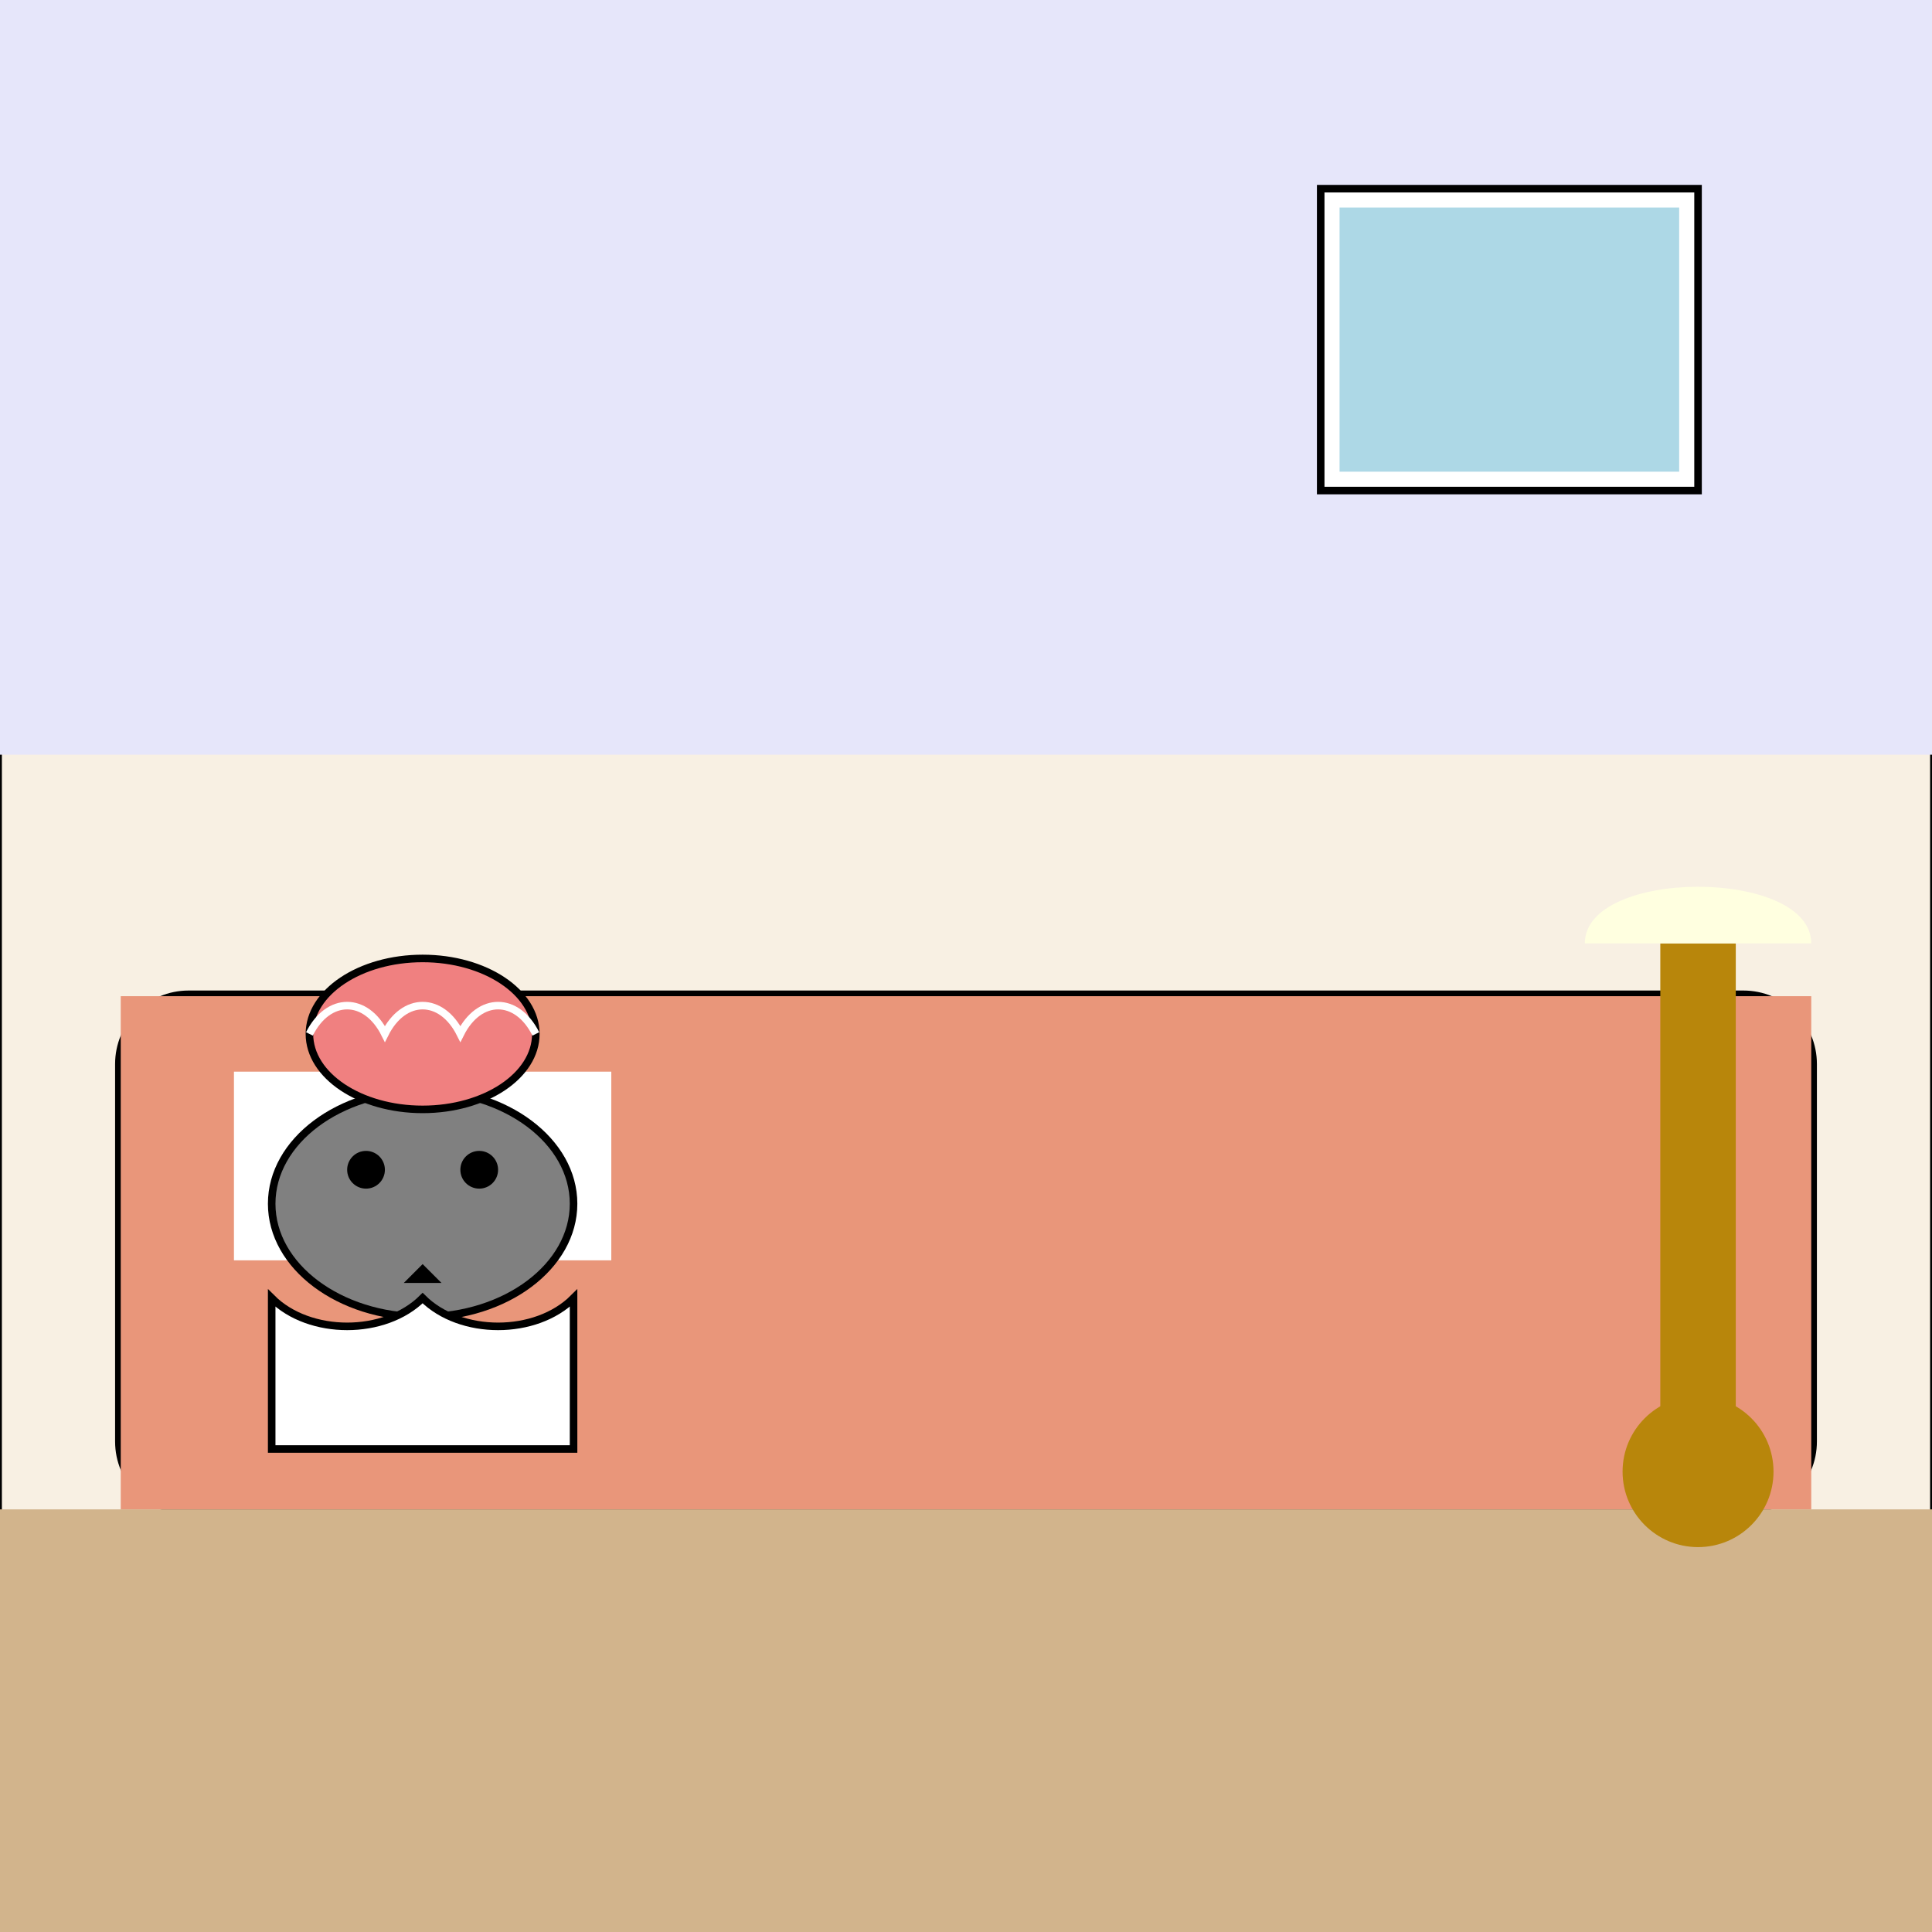<!--

Generated by DrawGPT.
Free, open source, AI generated images in SVG, PNG, and HTML Canvas format.
https://drawgpt.ai

Created: 2025-10-13T14:39:42+00:00
-->
<svg   viewBox="0 0 512 512" xmlns="http://www.w3.org/2000/svg" xmlns:xlink="http://www.w3.org/1999/xlink">
  <title>Vlk převlečený za babičku</title>
  <desc>Vlk v noční košili hraje na babičku, dokud nepřijde Červená Karkulka!  Víš, že vlci dokážou sníst až 20 liber masa najednou?</desc>
  <rect id="background" class="background" width="512" height="512" fill="#F8F0E3"/>

  <path id="bed_frame" class="bed" d="M50,400 L462,400 C472,400 480,392 480,382 L480,282 C480,272 472,264 462,264 L50,264 C40,264 32,272 32,282 L32,382 C32,392 40,400 50,400 Z" fill="#A0522D" stroke="black" stroke-width="3"/>

  <rect id="blanket" class="bedding" x="32" y="264" width="448" height="136" fill="#E9967A"/>
  <rect id="pillow" class="bedding" x="62" y="284" width="100" height="50" fill="white"/>

  <ellipse id="wolf_head" class="wolf" cx="112" cy="319" rx="40" ry="30" fill="#808080" stroke="black" stroke-width="2"/>
  <circle id="wolf_eye_1" class="wolf" cx="97" cy="310" r="5" fill="black"/>
  <circle id="wolf_eye_2" class="wolf" cx="127" cy="310" r="5" fill="black"/>
  <path id="wolf_nose" class="wolf" d="M112,335 L107,340 L117,340 Z" fill="black"/>

  <path id="nightgown" class="clothing" d="M72,344 C82,354 102,354 112,344 C122,354 142,354 152,344 L152,384 L72,384 Z" fill="white" stroke="black" stroke-width="2"/>

  <ellipse id="grandma_cap" class="clothing" cx="112" cy="274" rx="30" ry="20" fill="#F08080" stroke="black" stroke-width="2"/>
  <path id="cap_ruffle" class="clothing" d="M82,274 C87,264 97,264 102,274 C107,264 117,264 122,274 C127,264 137,264 142,274" fill="none" stroke="white" stroke-width="2"/>

  <animateTransform attributeName="transform" type="translate" values="0 0; 10 0; 0 0" dur="5s" repeatCount="indefinite" begin="0s" id="animate_bed_shake"/>
  <animate id="nightgown_anim" attributeName="fill" values="white; #FAF0E6; white" dur="5s" repeatCount="indefinite" begin="0s" xlink:href="#nightgown"/>
  <animate id="cap_anim" attributeName="fill" values="#F08080; #E6E6FA; #F08080" dur="5s" repeatCount="indefinite" begin="0s" xlink:href="#grandma_cap"/>

  <path id="wall_1" class="room" d="M0,0 L0,512 L512,512 L512,0 L0,0 Z" fill="none" stroke="black" stroke-width="1"/>
  <path id="wall_2" class="room" d="M0,0 L512,0 L512,200 L0,200 L0,0 Z" fill="#E6E6FA"/>
  <path id="floor" class="room" d="M0,512 L512,512 L512,400 L0,400 L0,512 Z" fill="#D2B48C"/>

  <rect id="window_frame" class="room" x="350" y="50" width="100" height="80" fill="white" stroke="black" stroke-width="2"/>
  <rect id="window_pane" class="room" x="355" y="55" width="90" height="70" fill="#ADD8E6"/>

  <circle id="lamp_base" class="room" cx="450" cy="390" r="20" fill="#B8860B"/>
  <rect id="lamp_pole" class="room" x="440" y="250" width="20" height="140" fill="#B8860B"/>
  <path id="lamp_shade" class="room" d="M420,250 C420,230 480,230 480,250 L420,250 Z" fill="#FFFFE0"/>

</svg>